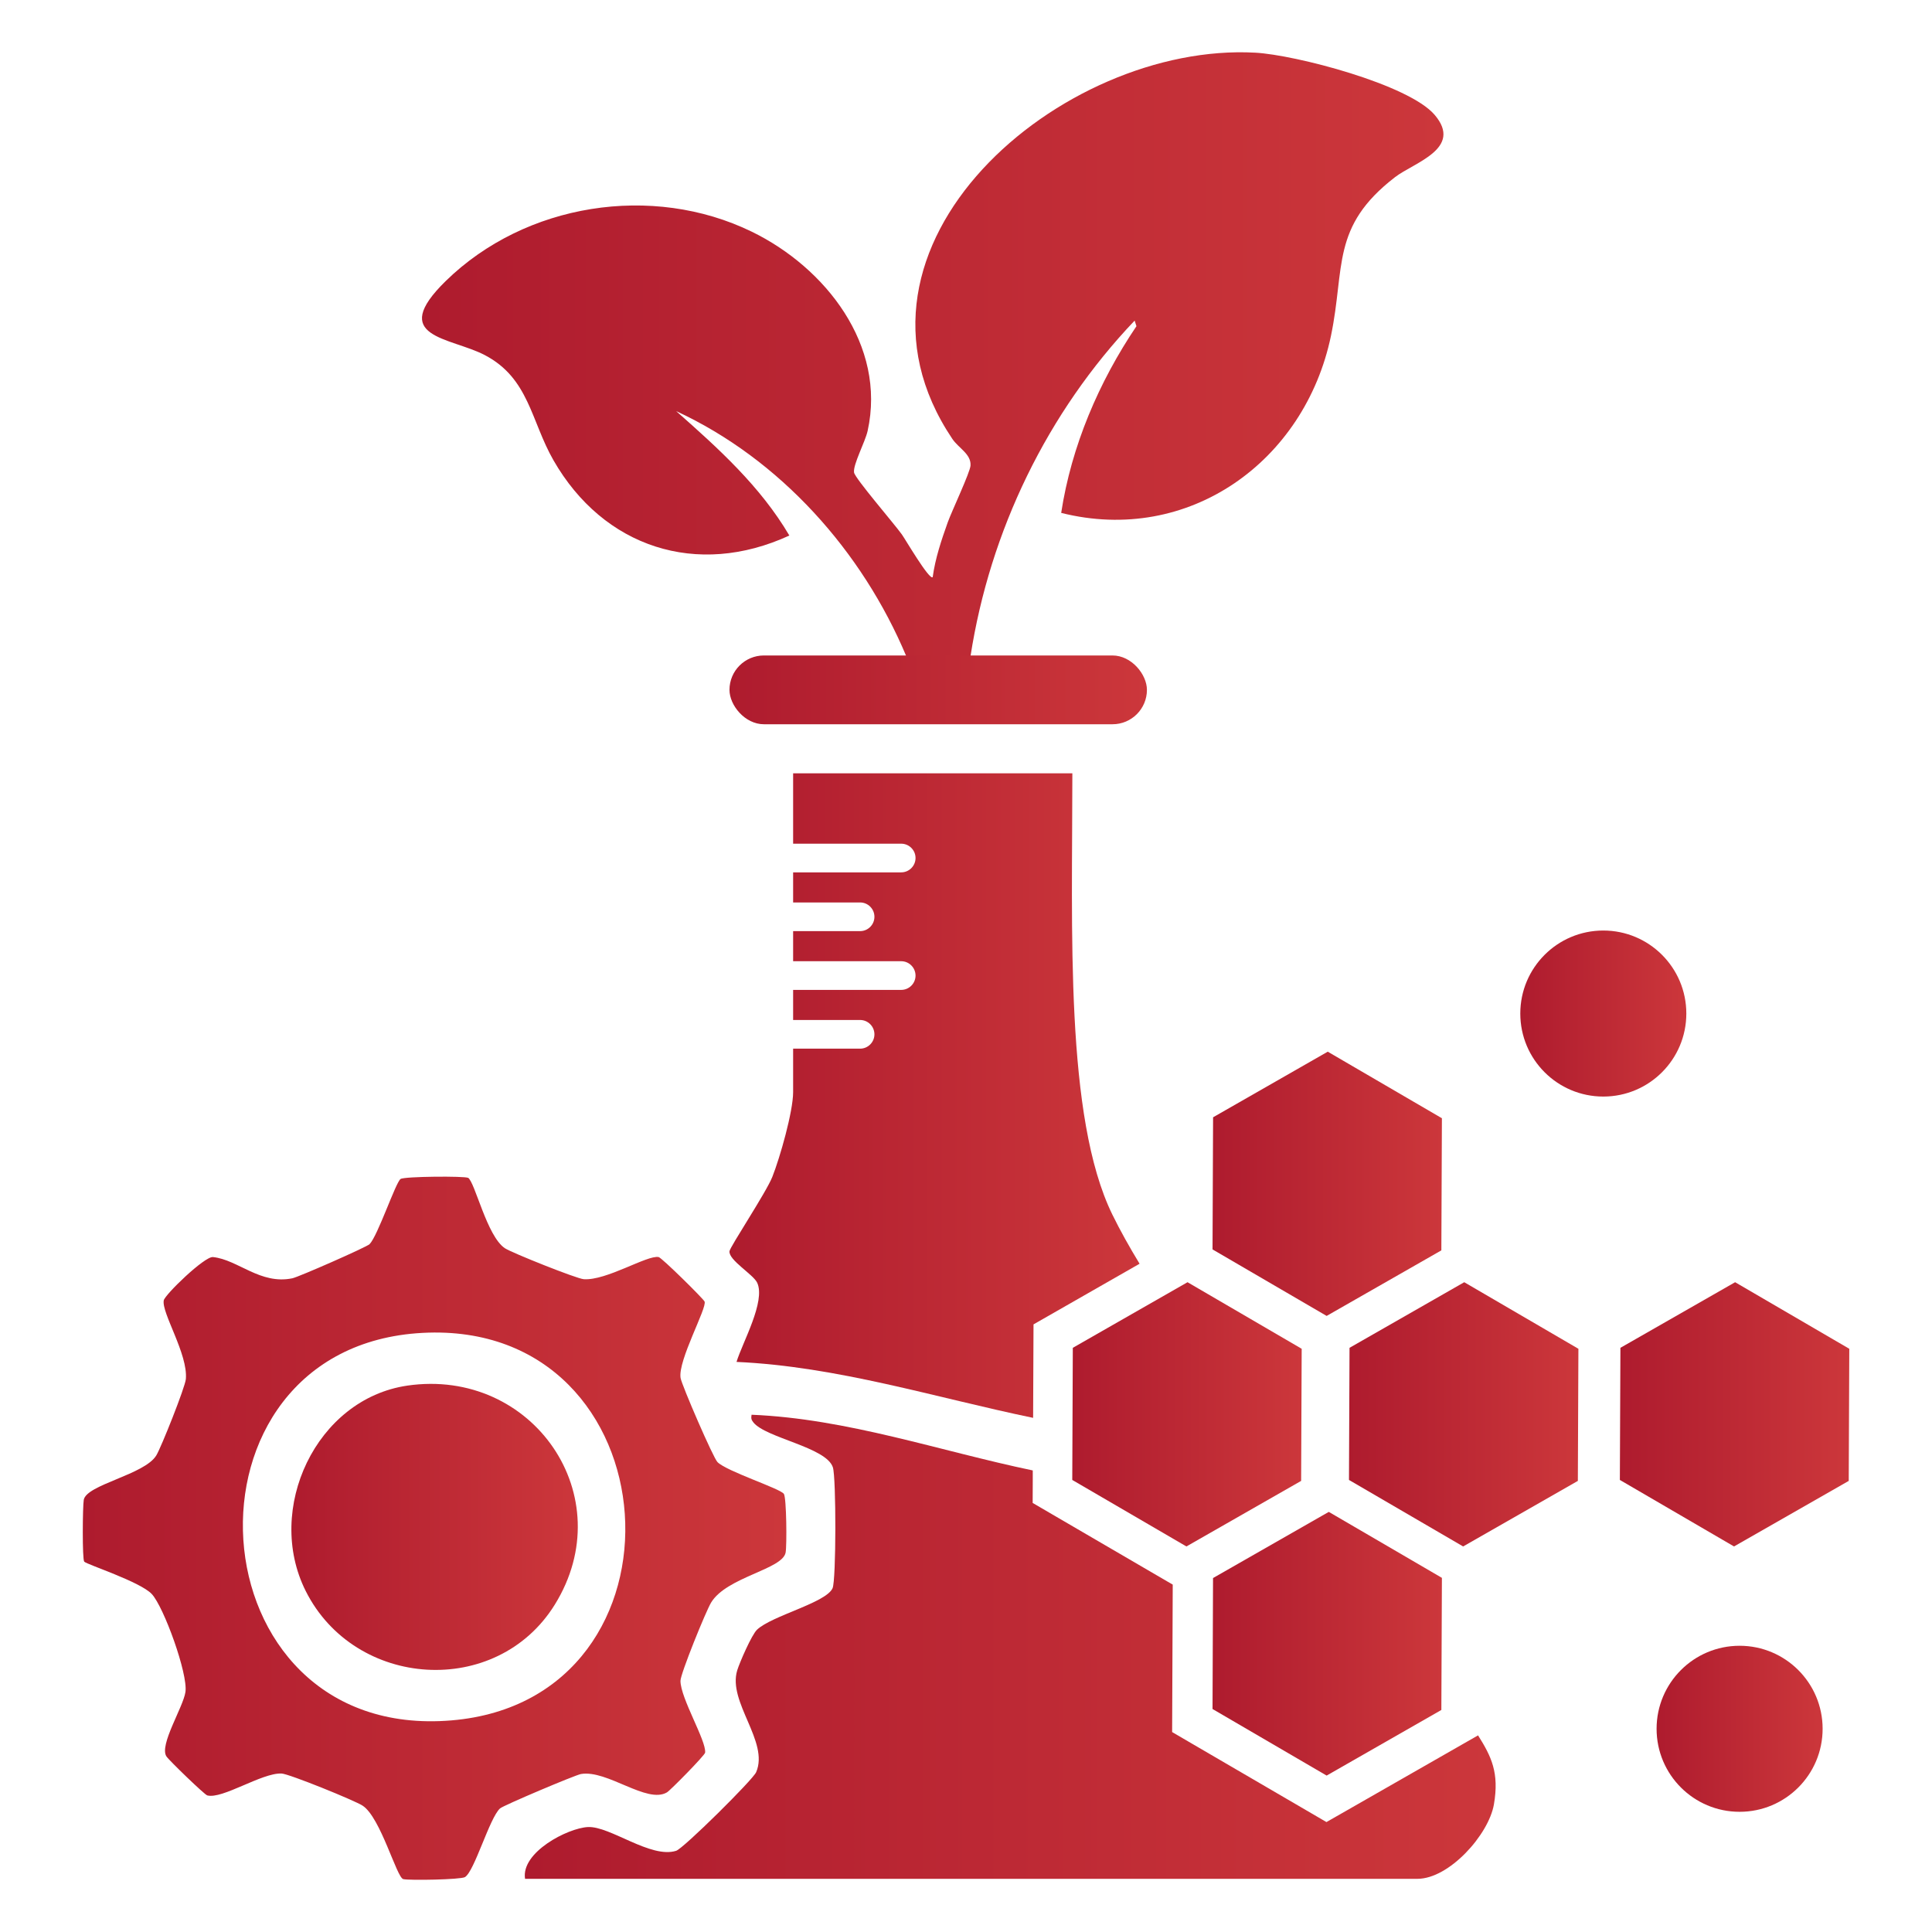 <svg xmlns="http://www.w3.org/2000/svg" xmlns:xlink="http://www.w3.org/1999/xlink" id="Capa_1" data-name="Capa 1" viewBox="0 0 384 384"><defs><style>      .cls-1 {        fill: url(#Degradado_sin_nombre_111);      }      .cls-2 {        fill: url(#Degradado_sin_nombre_111-13);      }      .cls-3 {        fill: url(#Degradado_sin_nombre_111-10);      }      .cls-4 {        fill: url(#Degradado_sin_nombre_111-11);      }      .cls-5 {        fill: url(#Degradado_sin_nombre_111-12);      }      .cls-6 {        fill: url(#Degradado_sin_nombre_111-9);      }      .cls-7 {        fill: url(#Degradado_sin_nombre_111-8);      }      .cls-8 {        fill: url(#Degradado_sin_nombre_111-5);      }      .cls-9 {        fill: url(#Degradado_sin_nombre_111-2);      }      .cls-10 {        fill: url(#Degradado_sin_nombre_111-7);      }      .cls-11 {        fill: url(#Degradado_sin_nombre_111-4);      }      .cls-12 {        fill: url(#Degradado_sin_nombre_111-3);      }      .cls-13 {        fill: url(#Degradado_sin_nombre_111-6);      }    </style><linearGradient id="Degradado_sin_nombre_111" data-name="Degradado sin nombre 111" x1="83.87" y1="71.2" x2="286.9" y2="71.2" gradientUnits="userSpaceOnUse"><stop offset="0" stop-color="#ae1b2e"></stop><stop offset="1" stop-color="#cc373b"></stop></linearGradient><linearGradient id="Degradado_sin_nombre_111-2" data-name="Degradado sin nombre 111" x1="16.44" y1="303.73" x2="156.29" y2="303.73" xlink:href="#Degradado_sin_nombre_111"></linearGradient><linearGradient id="Degradado_sin_nombre_111-3" data-name="Degradado sin nombre 111" x1="57.9" y1="303.48" x2="114.84" y2="303.48" xlink:href="#Degradado_sin_nombre_111"></linearGradient><linearGradient id="Degradado_sin_nombre_111-4" data-name="Degradado sin nombre 111" x1="144.99" y1="137.12" x2="227.96" y2="137.12" xlink:href="#Degradado_sin_nombre_111"></linearGradient><linearGradient id="Degradado_sin_nombre_111-5" data-name="Degradado sin nombre 111" x1="321.96" y1="281.11" x2="367.56" y2="281.11" xlink:href="#Degradado_sin_nombre_111"></linearGradient><linearGradient id="Degradado_sin_nombre_111-6" data-name="Degradado sin nombre 111" x1="241" y1="235.29" x2="286.59" y2="235.29" xlink:href="#Degradado_sin_nombre_111"></linearGradient><linearGradient id="Degradado_sin_nombre_111-7" data-name="Degradado sin nombre 111" x1="268.12" y1="281.11" x2="313.72" y2="281.11" xlink:href="#Degradado_sin_nombre_111"></linearGradient><linearGradient id="Degradado_sin_nombre_111-8" data-name="Degradado sin nombre 111" x1="241" y1="326.71" x2="286.59" y2="326.71" xlink:href="#Degradado_sin_nombre_111"></linearGradient><linearGradient id="Degradado_sin_nombre_111-9" data-name="Degradado sin nombre 111" x1="302.17" y1="201.45" x2="335.17" y2="201.45" xlink:href="#Degradado_sin_nombre_111"></linearGradient><linearGradient id="Degradado_sin_nombre_111-10" data-name="Degradado sin nombre 111" x1="329.26" y1="343.61" x2="362.26" y2="343.61" xlink:href="#Degradado_sin_nombre_111"></linearGradient><linearGradient id="Degradado_sin_nombre_111-11" data-name="Degradado sin nombre 111" x1="144.99" y1="217.76" x2="226.49" y2="217.76" xlink:href="#Degradado_sin_nombre_111"></linearGradient><linearGradient id="Degradado_sin_nombre_111-12" data-name="Degradado sin nombre 111" x1="104.33" y1="327.33" x2="297.3" y2="327.33" xlink:href="#Degradado_sin_nombre_111"></linearGradient><linearGradient id="Degradado_sin_nombre_111-13" data-name="Degradado sin nombre 111" x1="213.12" y1="281.11" x2="258.72" y2="281.11" xlink:href="#Degradado_sin_nombre_111"></linearGradient></defs><g id="Biotechnology"><path class="cls-1" d="M180.14,130.45c-8.76-20.88-25.07-39.18-45.75-48.74,8.38,7.39,16.75,14.96,22.5,24.73-18.36,8.46-36.96,2.36-46.89-14.97-4.47-7.8-4.85-16.28-13.62-20.88-6.91-3.62-19.37-3.43-7.75-14.77,15.78-15.4,40.99-19.41,60.79-9.77,14.65,7.13,26.78,22.57,23.03,39.59-.49,2.21-2.93,6.7-2.7,8.27.18,1.16,7.99,10.2,9.5,12.31.65.9,5.47,9.16,6.13,8.49.51-3.73,1.73-7.36,2.99-10.89.81-2.25,4.45-9.93,4.53-11.3.13-2.3-2.38-3.44-3.63-5.31-25.79-38.41,21.74-78.87,60.24-76.74,7.97.44,30.49,6.31,35.64,12.36,5.72,6.71-4.11,9.47-7.89,12.39-12.77,9.86-9.88,17.88-12.72,31.53-5.21,24.97-28.28,41.57-53.62,35.19,2.03-13.27,7.48-26.02,14.96-37.11l-.36-1.11c-17.35,18.22-28.77,41.79-32.63,66.75.58.96.23,1.32-.75.75-3.48-.13-7.03.19-10.5,0-1.47,1.24-1.63,1.16-1.5-.75Z"></path><path class="cls-9" d="M93.02,234.07c1.4.88,3.75,11.66,7.34,14.03,1.36.9,14.22,6.04,15.66,6.15,4.52.32,12.62-4.84,14.89-4.4.62.12,8.87,8.26,9.13,8.84.54,1.21-5.33,11.72-4.77,15.19.24,1.45,6.49,15.89,7.34,16.73,1.87,1.85,12.47,5.25,13.19,6.31.53.79.61,10.23.35,11.66-.62,3.37-11.72,4.84-14.81,9.94-1.03,1.69-6.09,14.15-6.09,15.56,0,3.45,5.15,11.89,4.9,14.27-.06.54-6.91,7.5-7.59,7.9-3.98,2.35-11.86-4.54-17.09-3.65-1.12.19-15.45,6.25-16.09,6.84-2.1,1.92-5.07,12.5-6.97,13.65-.82.5-11.03.69-12.26.4-1.32-.32-4.5-12.25-8.06-14.59-1.58-1.04-14.62-6.33-16.13-6.4-3.92-.17-11.77,5.16-14.77,4.35-.54-.15-7.58-6.94-8.11-7.75-1.48-2.24,3.34-9.78,3.78-12.81.52-3.6-4.3-16.9-6.69-19.46-2.3-2.46-12.92-5.87-13.43-6.44-.41-.46-.32-11.03-.09-12.29.55-3.03,12.09-4.98,14.42-8.83.98-1.62,5.72-13.53,5.87-15.16.45-4.97-4.87-13.19-4.39-15.65.22-1.13,8.12-8.79,9.78-8.61,4.98.52,9.4,5.54,15.78,4.22,1.26-.26,14.74-6.19,15.34-6.78,1.63-1.63,5.19-12.29,6.17-12.96.77-.52,12.81-.6,13.41-.22ZM83.99,264.92c-50.69,2.68-46.22,81.39,5.76,77.02,49.26-4.14,44.48-79.68-5.76-77.02Z"></path><path class="cls-12" d="M80.96,275.4c24.9-3.61,42.68,21.99,29.3,43.55-11.55,18.6-39.73,16.74-49.5-2.73-8.16-16.26,2.05-38.18,20.21-40.82Z"></path><rect class="cls-11" x="144.99" y="130.28" width="82.97" height="13.67" rx="6.84" ry="6.84"></rect><polygon class="cls-8" points="322.07 267.89 321.96 294.15 344.65 307.37 367.45 294.34 367.56 268.08 344.87 254.85 322.07 267.89"></polygon><polygon class="cls-13" points="241.11 222.07 241 248.33 263.68 261.55 286.48 248.52 286.59 222.26 263.9 209.03 241.11 222.07"></polygon><polygon class="cls-10" points="268.23 267.89 268.12 294.15 290.81 307.37 313.61 294.34 313.72 268.08 291.03 254.85 268.23 267.89"></polygon><polygon class="cls-7" points="241.1 313.65 241 339.68 263.68 352.91 286.48 339.87 286.59 313.61 264.11 300.5 262.74 301.28 241.1 313.65"></polygon><circle class="cls-6" cx="318.67" cy="201.45" r="16.5"></circle><circle class="cls-3" cx="345.76" cy="343.61" r="16.5"></circle><path class="cls-4" d="M205.34,281.81l.06-13.96.02-4.62,4.01-2.29,17.07-9.76c-2-3.29-3.86-6.6-5.42-9.79-9.44-19.32-7.94-56.57-7.94-87.69h-55.5v13.99h21.48c1.57,0,2.85,1.28,2.85,2.85s-1.28,2.85-2.85,2.85h-21.48v5.98h13.31c1.57,0,2.85,1.28,2.85,2.85s-1.28,2.85-2.85,2.85h-13.31v5.98h21.48c1.57,0,2.85,1.28,2.85,2.85s-1.28,2.85-2.85,2.85h-21.48v5.98h13.31c1.57,0,2.85,1.28,2.85,2.85h0c0,1.57-1.28,2.85-2.85,2.85h-13.31v8.64c0,3.85-2.62,13.04-4.14,16.86-1.22,3.08-8.43,13.92-8.51,14.77-.17,1.78,4.74,4.6,5.51,6.26,1.71,3.7-2.93,11.86-4.11,15.73,20.1.91,39.41,7.07,58.95,11.12Z"></path><path class="cls-5" d="M293.79,344.91l-3.34,1.91-22.8,13.04-4.01,2.29-3.99-2.33-22.69-13.23-3.99-2.33.02-4.62.1-24.69-1.16-.67-22.69-13.23-3.99-2.33.02-4.62v-1.84c-18.63-3.89-36.82-10.28-55.89-11.07-.1.68-.09.96.35,1.51,2.45,3.11,14.5,4.93,15.81,8.94.67,2.06.66,22.43-.06,24.03-1.3,2.9-12.06,5.45-15.01,8.24-1.07,1.02-3.44,6.47-3.94,8.08-1.94,6.33,6.39,14.18,3.76,20.25-.65,1.51-14.46,15.17-15.9,15.62-5.06,1.6-13.12-4.94-17.54-4.72-4.03.21-13.34,5.02-12.49,10.29h177.37c6.3,0,14.16-8.76,15.2-14.8,1.08-6.3-.5-9.49-3.17-13.74Z"></path><polygon class="cls-2" points="213.23 267.89 213.12 294.15 235.81 307.37 258.61 294.34 258.72 268.08 236.03 254.85 213.23 267.89"></polygon></g></svg>
